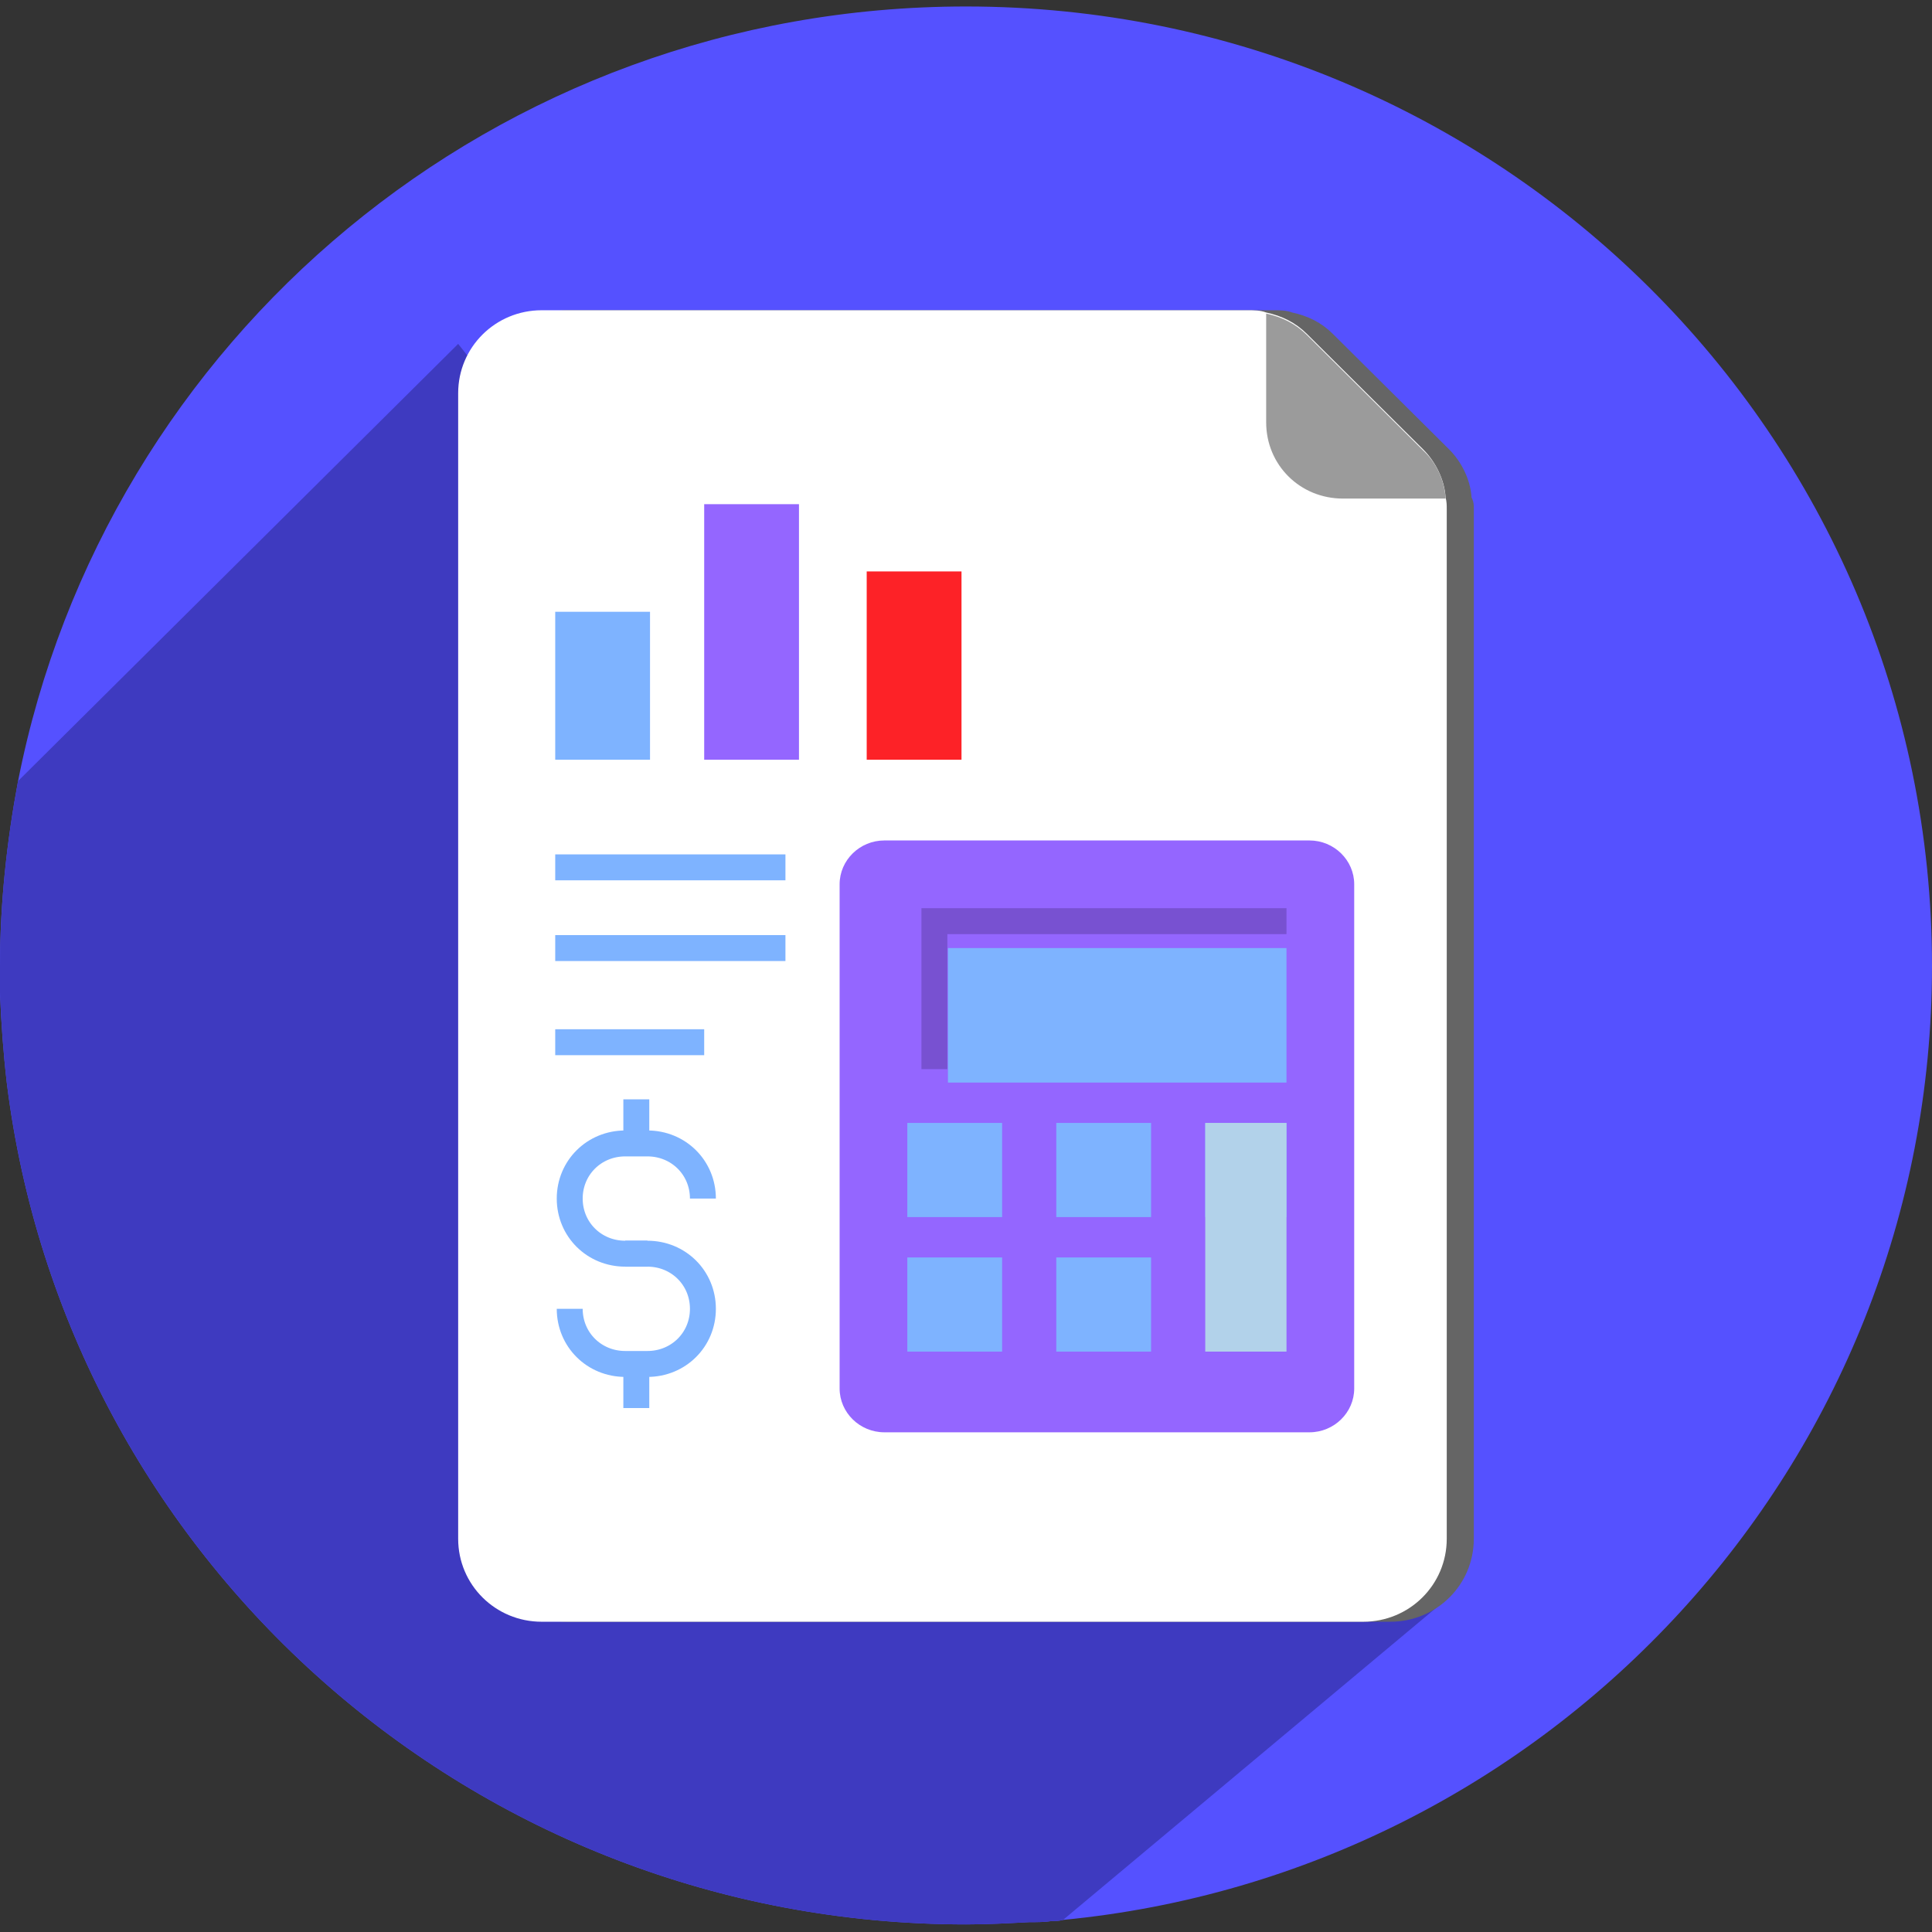 <svg width="149" height="149" viewBox="0 0 149 149" fill="none" xmlns="http://www.w3.org/2000/svg">
<rect x="0" y="0" width="149" height="149" fill="#333333" stroke="none"/>
<g clip-path="url(#clip0_4994_14794)">
<path d="M149 74.5C149 112.883 119.583 144.437 81.985 148.068C81.637 148.154 81.463 148.154 81.115 148.154C80.592 148.241 79.983 148.241 79.374 148.241C77.72 148.327 76.154 148.414 74.5 148.414C36.467 148.414 5.048 120.145 0.522 83.491C0.261 81.243 0.087 78.909 0 76.575C0 75.883 0 75.278 0 74.5C0 69.659 0.522 64.904 1.393 60.236C8.094 26.175 38.207 0.5 74.5 0.5C115.666 0.5 149 33.61 149 74.5Z" fill="#5551FF"/>
<path d="M111.75 123.171L81.985 148.068C81.637 148.154 81.463 148.154 81.115 148.154C80.592 148.241 79.983 148.241 79.374 148.241C77.72 148.327 76.154 148.414 74.5 148.414C36.467 148.414 5.048 120.145 0.522 83.491C0.261 81.243 0.087 78.909 0 76.575C0 75.883 0 75.278 0 74.5C0 69.659 0.522 64.904 1.393 60.236L35.335 26.521L111.75 123.171Z" fill="#3E3AC0"/>
<path d="M113.664 39.229V118.675C113.664 122.22 110.792 125.072 107.224 125.072H43.777C40.209 125.072 37.337 122.22 37.337 118.675V30.325C37.337 26.78 40.209 23.927 43.777 23.927H98.26C98.695 23.927 99.217 23.927 99.652 24.1C100.871 24.36 101.915 24.878 102.785 25.743L111.75 34.647C112.707 35.598 113.403 36.981 113.49 38.364C113.664 38.71 113.664 38.969 113.664 39.229Z" fill="#656565"/>
<path d="M111.576 39.229V118.675C111.576 122.22 108.704 125.072 105.135 125.072H41.775C38.207 125.072 35.335 122.22 35.335 118.675V30.325C35.335 26.78 38.207 23.927 41.775 23.927H96.258C96.693 23.927 97.215 23.927 97.65 24.1C98.869 24.36 99.913 24.878 100.784 25.743L109.748 34.647C110.705 35.598 111.402 36.981 111.489 38.364C111.576 38.71 111.576 38.969 111.576 39.229Z" fill="white"/>
<path d="M104.44 107.081C104.44 108.941 102.887 110.462 100.989 110.462H68.204C66.306 110.462 64.753 108.941 64.753 107.081V68.199C64.753 66.339 66.306 64.818 68.204 64.818H100.989C102.887 64.818 104.44 66.339 104.44 68.199V107.081Z" fill="#9466FF"/>
<path d="M72.063 82.453V71.042H99.217" stroke="#7851D1" stroke-width="2"/>
<path d="M42.82 58.593V47.182H50.131V58.593" fill="#7EB3FF"/>
<path d="M54.309 58.593V38.883H61.619V58.593" fill="#9466FF"/>
<path d="M66.842 58.593V44.07H74.153V58.593" fill="#FD2227"/>
<path d="M42.82 66.892H60.575" stroke="#7EB3FF" stroke-width="2"/>
<path d="M42.82 73.117H60.575" stroke="#7EB3FF" stroke-width="2"/>
<path d="M42.82 80.378H54.309" stroke="#7EB3FF" stroke-width="2"/>
<path d="M99.217 73.117H73.107V83.49H99.217V73.117Z" fill="#7EB3FF"/>
<path d="M77.285 86.603H69.975V93.864H77.285V86.603Z" fill="#7EB3FF"/>
<path d="M88.774 86.603H81.463V93.864H88.774V86.603Z" fill="#7EB3FF"/>
<path d="M99.218 86.603H92.951V93.864H99.218V86.603Z" fill="#7EB3FF"/>
<path d="M77.285 96.977H69.975V104.238H77.285V96.977Z" fill="#7EB3FF"/>
<path d="M88.774 96.977H81.463V104.238H88.774V96.977Z" fill="#7EB3FF"/>
<path d="M99.218 86.603H92.951V104.238H99.218V86.603Z" fill="#B2D2EA"/>
<path d="M49.074 84.783V88.184" stroke="#7EB3FF" stroke-width="2"/>
<path d="M49.074 105.191V108.592" stroke="#7EB3FF" stroke-width="2"/>
<path d="M49.93 96.687H48.218C45.821 96.687 43.938 94.817 43.938 92.436C43.938 90.055 45.821 88.184 48.218 88.184H49.93C52.327 88.184 54.21 90.055 54.21 92.436" stroke="#7EB3FF" stroke-width="2"/>
<path d="M48.218 96.687H49.93C52.327 96.687 54.21 98.558 54.21 100.939C54.21 103.32 52.327 105.191 49.93 105.191H48.218C45.821 105.191 43.938 103.32 43.938 100.939" stroke="#7EB3FF" stroke-width="2"/>
<path d="M111.489 38.451H103.569C100.261 38.451 97.65 35.857 97.65 32.572V24.187C98.869 24.446 99.913 24.965 100.784 25.829L109.748 34.734C110.792 35.685 111.402 37.068 111.489 38.451Z" fill="#9B9B9B"/>
</g>
<defs>
<clipPath id="clip0_4994_14794">
<rect width="149" height="148" fill="white" transform="translate(0 0.5)"/>
</clipPath>
</defs>
</svg>

